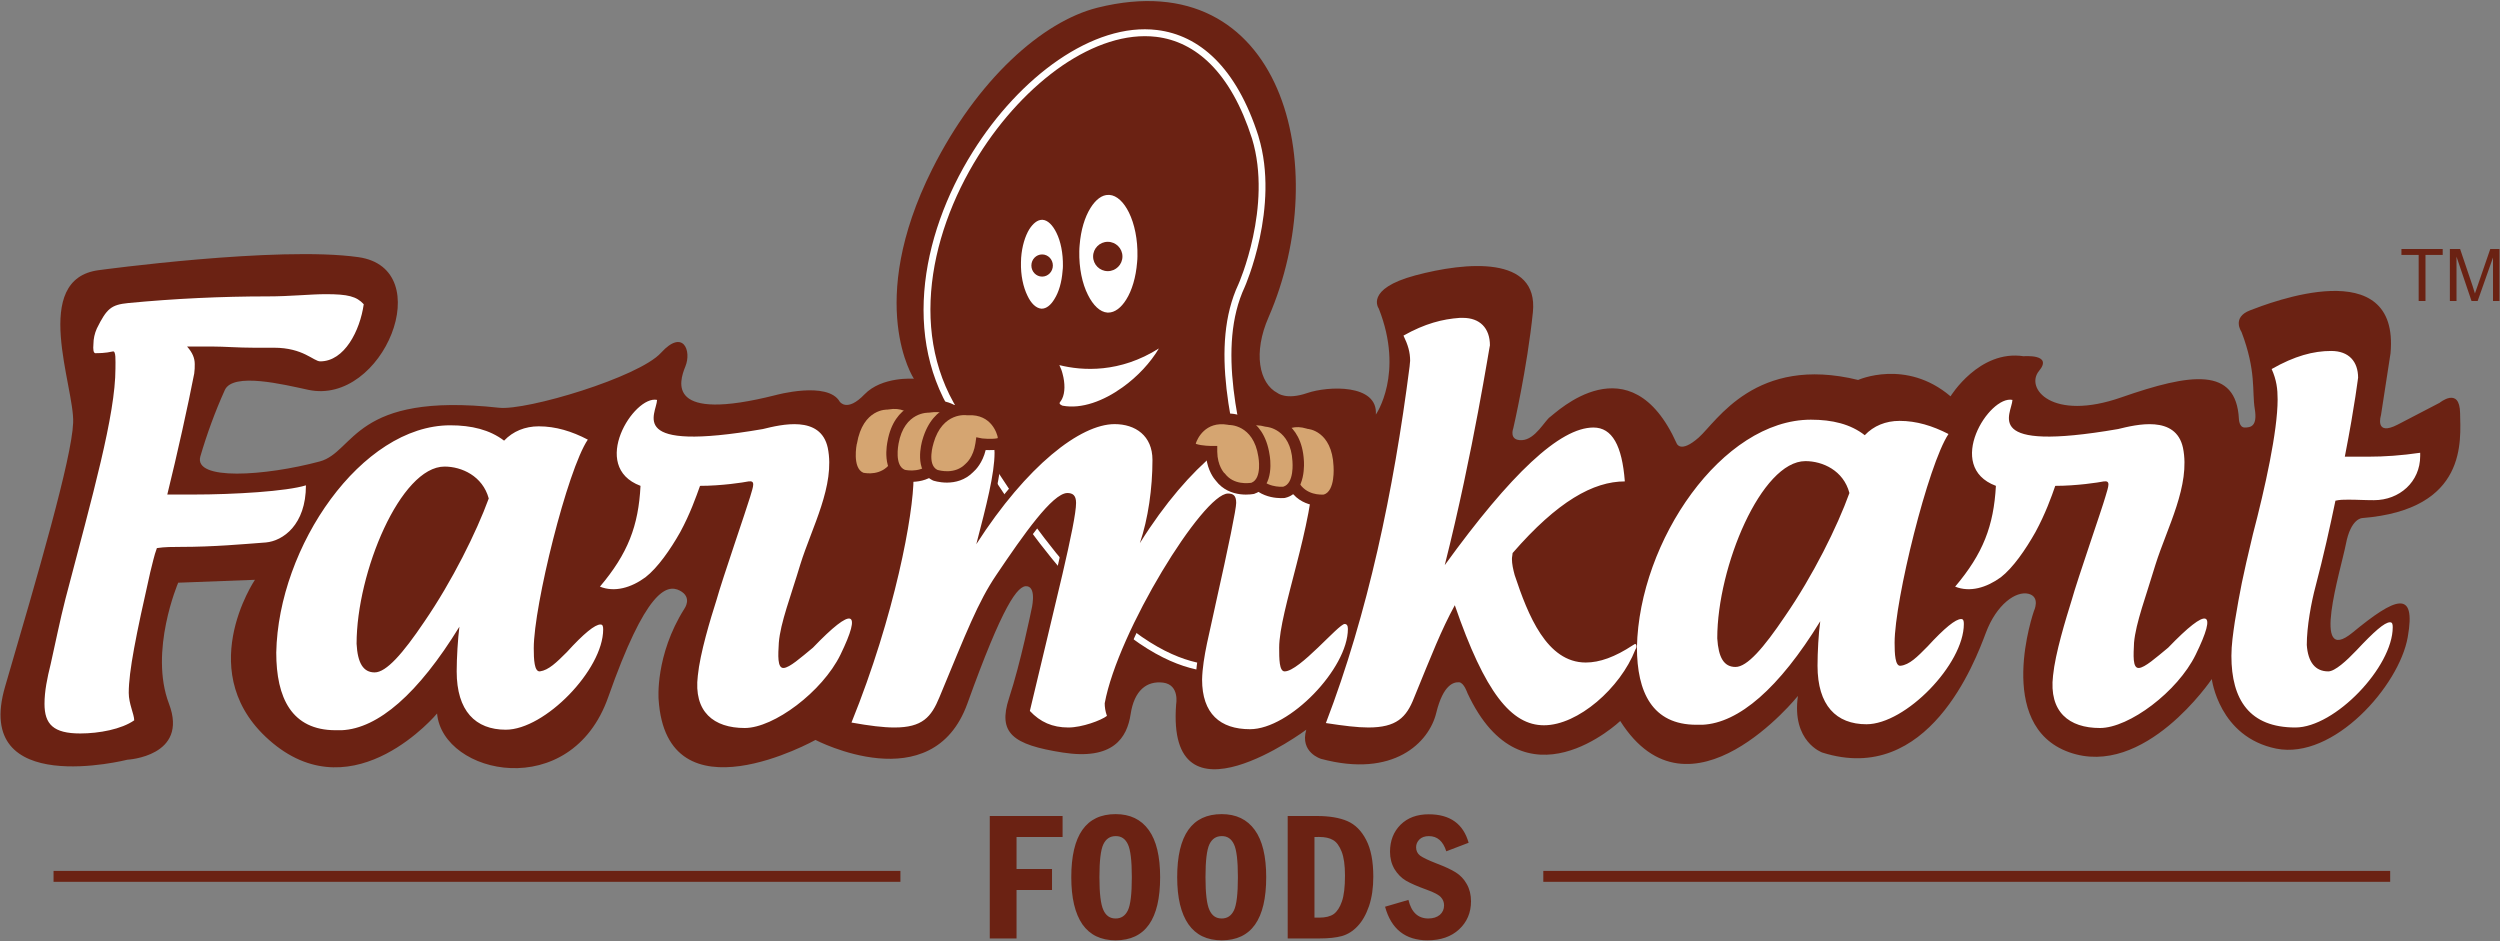 <svg version="1.2" xmlns="http://www.w3.org/2000/svg" viewBox="0 0 1466 552" width="1466" height="552">
	<rect x="0" y="0" width="1466" height="552" fill="#808080" stroke="none"/>
	<title>Farmkart Logo-cdr</title>
	<defs>
		<radialGradient id="g1" cx="-542" cy="-1374" r="0" gradientUnits="userSpaceOnUse">
			<stop offset="0" stop-color="#c89663"/>
			<stop offset="1" stop-color="#dbaa77"/>
		</radialGradient>
	</defs>
	<style>
		.s0 { fill: #6b2213 } 
		.s1 { fill: url(#g1) } 
		.s2 { fill: #ffffff } 
		.s3 { fill: #6b2213;stroke: #6b2213;stroke-width: .9 } 
		.s4 { fill: #d5a571 } 
	</style>
	<g id="Group 1">
		<g id="Group 2">
			<g id="Group 3">
				<path id="Object 4" class="s0" d="m58.1 158.4c0 0 105-14.3 152.1-7.6 47.1 6.7 14.5 87.2-29.4 77.8-14.4-3.1-44.3-10.5-49 0.2-5.6 12.4-10.5 25.8-14.3 38.8-4.2 14.4 37.8 11.6 70 3 20.7-5.6 19.7-40.9 105.1-31.5 16.2 1.8 82-17.9 95-32.2 13-14.3 18.1-1.2 14.3 8-3.8 9.3-11.2 33 52.9 16.8 0 0 30.5-8.4 37.6 3.8 0 0 4.2 6.5 14.5-4.2 10.3-10.7 29-9.2 29-9.2 0 0-28.8-43.8 10.7-122.8 26.4-52.6 64.6-86.7 97-94.8 108.4-27 138.9 92.8 100.3 181.5-9.1 20.7-5.7 38.8 5.3 44.5 0 0 5.1 4.2 17.3 0 12.2-4.2 41.6-5.5 40.3 12.6 0 0 16.8-24 1.7-62.2 0 0-8.4-11.4 21.4-19.4 29.9-8 72.3-11.8 69 21.5-3.4 33.2-11.5 68.1-11.5 68.1 0 0-2.9 7.4 5.1 7 7.9-0.4 13.4-11.6 16.6-13.7 3.1-2.1 46.8-45 74.1 15.6 0 0 2.1 6.1 12.9-3.4 10.7-9.5 33.4-48.5 93.5-33.8 0 0 28.1-12.6 54.2 9.6 0 0 16.8-27.5 42.9-23.5 0 0 17.4-1.5 9 8.6-8.4 10.1 7.5 29.8 48.3 15.5 40.8-14.2 67.3-18 68.9 12.7 0 0 0.1 5 3.4 5 3.4 0 7.6-0.6 5.9-10.9-1.7-10.3 1-22.1-7.8-45.2 0 0-5.9-8.4 5-12.6 11-4.2 87.9-34.5 82.4 25.2l-5.6 36.3c0 0-4 12.6 9.8 5.5 13.9-7.2 24.6-12.8 24.6-12.8 0 0 11.8-9.7 12 6.1 0.2 15.7 4.8 56.5-57.4 61.5 0 0-6.7 0-9.6 15.4-3 15.3-20.8 72.1 4 51.7 24.8-20.4 37.4-25.9 32.3 2.7-5 28.6-43.5 72.1-77.1 65.4-33.6-6.8-37.8-40.8-37.8-40.8 0 0-39.5 58.7-83.7 42.9-44.1-15.8-20.6-82.8-20.6-82.8 0 0 4-8.3-3.2-10.1-7.3-1.8-18.7 6.1-25 22.9-6.3 16.8-33.7 89.9-95.9 70.2 0 0-18.1-6.3-14.3-33.2 0 0-63.4 79-104.2 14.7 0 0-56.8 54-89.6-16.4 0 0-2-6-4.8-6.3-2.9-0.2-9.3 0.8-13.5 18-4.2 17.3-25 38.3-67.5 26.9 0 0-12.6-3.7-8.7-17.1 0 0-82.2 61.1-76.3-15 0 0 2.1-11.3-7.6-12.6-9.7-1.2-17 4.6-19.1 18.5-2.1 13.9-10.3 27.1-39.8 22.5-29.4-4.6-38.2-11.4-31.5-31.9 6.8-20.6 13.1-51.7 13.1-51.7 0 0 3.3-12.9-2.4-13.9-5.6-1.1-14.5 11.5-35.1 68.7-20.6 57.2-89.1 21.4-89.1 21.4 0 0-87.4 48.8-92-23.9 0 0-2.1-25.7 15.1-53 0 0 5-6.7-2.7-10.7-7.8-4-20 0.2-41.9 62.4-21.8 62.2-97.1 45.8-100.4 9.7 0 0-47.9 57.4-96.3 17.4-48.3-39.9-10.5-95.8-10.5-95.8l-45 1.7c0 0-17.2 40.1-5.4 71 11.7 30.9-24.4 32.8-24.4 32.8 0 0-91 23.1-71.7-42.9 19.3-66 39.1-133.7 39.9-154.7 0.9-21-25.3-84.4 15.2-89.5z"/>
				<path id="Object 5" class="s1" d="m566.5 250.8c-91.1-116.9 115.3-339.7 169.6-170.2 12.3 40.6-8 86.9-8 86.9-35.2 75.2 60.9 207.2-2.9 224.6-19.4 0.2-68.5 8.6-158.7-141.3z"/>
				<path id="Object 6" fill-rule="evenodd" class="s2" d="m737.4 293.6c12.9 48.8 23.9 90.7-11.7 100.4l-0.5 0.1h-2.7c-21.4 0.7-70.8 2.1-157.7-142.2-37.3-48-25.4-113.3 5.6-162.8 13.8-22.1 31.4-41 50.2-53.9 19-13 39.2-19.9 57.9-17.6 24.6 3 46.5 21.6 59.5 62.4v0.1c12.6 41.3-8 88-8.1 88.2-16.3 35-3.7 82.9 7.5 125.3zm-12.5 96.5c31.4-8.8 20.9-48.8 8.6-95.4-11.4-43.2-24.2-91.8-7.3-128 0.1-0.1 20.1-45.6 8-85.4-12.5-39.1-33.1-56.9-56.2-59.7-17.7-2.1-36.9 4.5-55.1 16.9-18.3 12.6-35.6 31.1-49.1 52.7-30.3 48.3-41.9 111.9-5.7 158.3l0.1 0.2c85.7 142.4 133.5 141 154.2 140.4z"/>
				<path id="Object 7" class="s2" d="m687.4 194.4c-5.9 23.1-39.3 51.8-65 46.8 0 0-8-2.1-3.4-7.6 4.7-5.5 0.3-22.9-8.9-27.5-9.1-4.5 34.1 24.7 77.3-11.7z"/>
				<path id="Object 8" fill-rule="evenodd" class="s0" d="m690.7 195.3c-3.3 12.8-14.6 27.3-28.5 37.3-12.5 9-27.3 14.4-40.4 11.9l-0.4-0.2c-0.1 0-13-3.3-4.9-12.9q0.1-0.1 0.3-0.5h0.1c1-2.2 0.9-6-0.2-9.9-1.1-4.1-3.3-8.2-6.1-10.6l-0.1-0.1-1.2-0.5q-1.4-0.7-2.5-1.3c-2.2-0.8-3.8-1.8-4.7-2.8-5.7-3.9-3.1-5.2 3.2-4.3q0.7 0.1 1.5 0.3 1.4 0.3 3 0.7 0.6 0.1 1.8 0.7 1.3 0.6 2.4 1.5c1.3 0.5 2.9 1.2 4.9 1.8 13.1 4.2 39.7 7.9 66.4-14.5zm-32.4 31.8c8.8-6.3 16.4-14.5 21.3-22.8-22.9 14.5-44.8 13.2-58.4 9.8 0.8 1.6 1.5 3.4 1.9 5.1 1.5 5.5 1.5 11.1-0.3 14.7q-0.5 1-1.2 1.9c-0.9 1.1 0.8 1.8 1.5 2.1 11.2 2.1 24.1-2.8 35.2-10.8z"/>
				<path id="Object 9" fill-rule="evenodd" class="s3" d="m109.8 254.7c-2.4 10.7-5 21.8-7.4 32h10.5c13.1 0 27.8-0.6 40.3-1.6 10.9-0.9 20.2-2.2 25.2-3.7l4.4-1.4v4.6c0 10.8-2.8 19-6.9 24.8-5.5 7.8-13.2 11.4-19.7 12.1h-0.1l-7.5 0.5c-12.2 1-26.5 2.1-42.8 2.1-2.3 0-4.8 0-6.8 0q-2.3 0.1-4.5 0.3c-0.8 2.5-1.4 5-2 7.5-0.4 1.6-0.8 3.1-1.2 4.5-4.1 18.5-7.3 32.9-9.4 44.3-2 11.2-3 19.4-3 25.6 0 3.2 0.9 6.5 1.8 9.4 0.7 2.5 1.4 4.7 1.4 6.7v1.7l-1.5 1.1c-3.8 2.6-9 4.7-14.7 6-6.1 1.5-12.8 2.3-18.8 2.3-8.8 0-14.7-1.6-18.6-5.1-4.1-3.6-5.8-8.7-5.8-15.7 0-3.9 0.5-7.9 1.1-11.9 0.7-3.9 1.6-7.9 2.6-12.1 0.7-3.1 1.6-7.3 2.6-11.7 1.9-8.8 3.8-17.7 6.1-26.8l5.3-20.1c13.6-51.2 24-90.3 24-114v-1.8-0.1c0-1.5 0-3.1 0-4.3-3.7 0.5-6.9 0.5-8.6 0.5l-1.1-0.1c-1.7-0.6-2.8-1.9-3.2-4.1v-0.1c-0.2-1.1-0.2-2.6 0-4.5 0-1.7 0.2-3.5 0.6-5.3 0.3-1.7 0.9-3.5 1.6-5.1l0.1-0.1c3.1-6.3 5.4-10.1 8.5-12.6 3.2-2.6 6.9-3.6 12.6-4.1 13.6-1.3 27.3-2.3 41-2.9q20.7-1 41.3-1c7 0 13.6-0.4 19.7-0.7 5.2-0.3 10.1-0.6 14.2-0.6 6.7 0 11.4 0.3 15.2 1.3 4.1 1.1 6.9 2.8 9.5 5.6l1.1 1.2-0.3 1.5c-1.3 9-4.8 18.9-10.2 26-4.7 6.3-11 10.5-18.6 10.5-2.1 0-3.9-1-6.4-2.4-3.9-2.2-10-5.7-20.7-5.7h-11.9c-4.7 0-9.5-0.2-14-0.4-3.6-0.1-6.9-0.2-10.2-0.2h-8.5l0.2 0.4v0.1c0.9 2.1 1.3 4.2 1.3 6.4 0 1 0 1.7-0.1 2.8 0 1-0.1 2-0.3 3.2v0.2c-1.8 9.1-4.4 21.6-7.4 35zm-15 34.5c2.8-11.3 5.8-24 8.4-35.9 2.9-12.8 5.5-25.2 7.4-34.9 0.1-0.9 0.2-1.7 0.2-2.4 0.1-0.6 0.1-1.5 0.1-2.5 0-1.3-0.3-2.6-0.8-3.8-0.6-1.4-1.5-2.7-2.9-4.2l-5.1-5.7h22.5c2.9 0 6.6 0.2 10.5 0.3 4.2 0.2 8.7 0.4 13.7 0.4h11.9c12.5 0 19.5 4 24 6.5 1.6 0.9 2.7 1.6 3.1 1.6 5.3 0 9.8-3.2 13.3-7.9 4.4-5.7 7.3-13.6 8.6-21.2-1.4-1.1-3-2-5.1-2.5-3.1-0.8-7.3-1.1-13.5-1.1-4.2 0-8.8 0.3-13.8 0.6-6.3 0.3-13.1 0.7-20.1 0.7q-20.7 0-41 1-20.5 0.9-40.7 2.8c-4.3 0.5-7 1.1-9 2.7-2.1 1.8-4 4.9-6.7 10.2-0.5 1.2-0.9 2.5-1.2 3.8-0.3 1.3-0.4 2.6-0.4 3.9v0.3q-0.1 1-0.1 1.8c2-0.1 4.6-0.2 7.2-0.8 2.7-0.9 4.3 0.4 5.2 3.1 0.7 1.9 0.6 5.1 0.6 8.3v1.8c0 24.5-10.5 64-24.2 115.7l-5.3 20.1c-2.2 8.8-4.1 17.7-6.1 26.6-0.7 3.4-1.5 6.9-2.6 11.7-0.9 3.9-1.8 7.8-2.4 11.7-0.6 3.7-1 7.3-1 10.8 0 5 0.9 8.5 3.4 10.7 2.6 2.3 7.1 3.4 14.2 3.4 5.5 0 11.7-0.7 17.3-2.1 4-1 7.7-2.3 10.7-4-0.2-0.9-0.5-2-0.9-3.1-0.9-3.3-2.1-7.2-2.1-11.3 0-6.5 1.1-15.1 3.2-26.8 2.1-11.5 5.3-26.1 9.5-44.7v-0.1c0.4-1.5 0.8-3 1.1-4.4 0.9-3.4 1.7-6.8 2.9-10.1l0.7-1.9 2-0.3c2.3-0.3 4.8-0.5 7.3-0.6 2.7 0 4.9-0.1 7-0.1 16.1 0 30.3-1 42.3-2l7.5-0.5c4.8-0.5 10.6-3.3 14.8-9.3 2.8-4 4.9-9.4 5.5-16.6-5.7 1.2-13.5 2.2-22.2 2.9-12.7 1.1-27.5 1.6-40.8 1.6h-19.1zm227.3 98.2c2.3-1.8 4.9-4.5 7.9-7.5v0.1q7.5-8.3 12.6-12.4c3.9-3.2 7.1-4.8 9.5-4.8 2.1 0 3.4 0.9 4.3 2.6 0.5 1 0.7 2.2 0.7 3.7 0 12.7-9 28.2-21 40.5-11.9 12.4-27.1 21.6-39.5 21.6-10.1 0-18.3-3.3-24-10-5.2-6.3-8.1-15.4-8.1-27.6 0-3.7 0.1-8.3 0.4-12.8-9.7 14.3-19.3 25.5-28.7 33.8-12.2 10.7-24.2 16.4-35.7 16.9h-0.1-3.6c-13.3 0-22.6-4.7-28.7-12.7-6.7-8.8-9.5-21.4-9.5-36.1v-0.1c0.7-32.8 14.2-67.8 34.3-94.2 19.3-25.1 44.7-42.4 71.1-42.4 6.5 0 12.6 0.7 18.2 2.2 4.8 1.3 9.1 3.2 13.1 5.8 2.4-2.1 5.1-3.7 8.1-5 3.8-1.6 8.1-2.4 12.5-2.4 5.4 0 10.5 0.8 15.6 2.2 5 1.4 9.8 3.4 14.7 5.9l3.4 1.8-2.1 3.1c-5.6 8.2-13 30.9-19.2 54.9-6.7 25.8-11.9 53-11.9 65.6 0 3.1 0.1 6.4 0.5 8.7 0.1 0.8-1.2 1.5-0.7 1.5 1.9-0.2 3.8-1.3 5.9-2.9zm12.7-2.7c-3.1 3.1-5.9 5.9-8.6 8-3 2.3-5.9 3.9-9.2 4.3h-0.1c-3.9 0.3-5.8-2.6-6.6-7-0.5-2.9-0.6-6.6-0.6-9.9 0-13.1 5.3-41 12.1-67.2 5.7-22.1 12.5-43.2 18.2-53.8q-5.2-2.4-10.3-3.8h-0.1c-4.4-1.3-9-2-13.7-2-3.6 0-6.9 0.7-10 1.9-2.9 1.3-5.6 3.1-7.8 5.5l-2.1 2.2-2.4-1.9c-3.9-2.9-8.3-5-13.1-6.3-5-1.4-10.5-2-16.5-2-24.1 0-47.7 16.2-65.7 39.8-19.4 25.3-32.3 58.8-33 90.2 0 13.3 2.4 24.5 8.1 32 4.9 6.4 12.4 10.1 23.4 10.1h3.6c9.9-0.5 20.4-5.6 31.4-15.3 11.3-9.8 22.9-24.5 34.8-43.8l6.2 2.3c-0.5 3.1-0.9 7.4-1.1 11.9-0.3 4.7-0.5 9.7-0.5 13.7 0 10.5 2.3 18.3 6.6 23.3 4.3 5.1 10.7 7.6 18.8 7.6 10.5 0 23.9-8.4 34.7-19.5 10.5-10.8 18.5-24 19-34.7q-1.3 0.8-3.5 2.5c-3.1 2.6-7.1 6.5-11.9 11.8zm-83.2-18.2c-6.4 9.5-12.1 17-17.1 22.2-5.5 5.8-10.4 8.9-14.7 8.9-4.7 0-8.1-1.9-10.5-5.7-2.1-3.3-3.2-8-3.5-14.3l-0.1-0.1c0-22.6 7.3-50.8 18.1-72.5 10-20.1 23.3-34.8 37-34.8 6.1 0 12.9 1.8 18.6 5.9 4.7 3.4 8.6 8.5 10.4 15.3l-0.1 2c-3.8 10.5-9.6 23.6-16.6 37.1-6.3 12.1-13.7 24.6-21.5 36zm-21.9 17.6c4.7-4.9 10.1-12.2 16.3-21.4h0.1c7.7-11.2 14.9-23.5 21-35.3 6.7-12.8 12.3-25.2 16-35.2-1.5-4.7-4.3-8.2-7.7-10.7-4.4-3.2-9.8-4.6-14.6-4.6-10.8 0-22 13.1-31 31.1-10.3 20.8-17.3 47.9-17.3 69.5 0.3 4.9 1.1 8.6 2.5 10.8q1.6 2.6 4.8 2.6c2.4 0 5.7-2.4 9.9-6.8zm242.2-4.7l2.5-2.1c8.9-9.3 15.5-14.9 19.6-16.9q3.8-2 6.4-0.5 2.9 1.7 2.6 6.1c-0.3 3.8-2.7 10.3-7.1 19.4-5.6 11.2-15.6 22.3-26.4 30.6-11.2 8.5-23.5 14.2-32.8 14.2q-3.1 0-6-0.3c-7.4-0.9-13.7-3.6-18.1-8.3-4.5-4.7-7.1-11.3-7.1-19.9q0-2.8 0.4-5.9c0.7-6.8 2.6-15.3 4.7-23.5 2.2-8.2 4.6-16 6.4-21.7 1.9-6.9 7.7-24 12.5-38.4 3.4-10.2 6.3-18.9 7.2-21.8v-0.1l0.4-1.3c0.4-1.3 0.7-2.3 0.9-3.2-2.6 0.5-7.3 1.2-12.8 1.7-3.9 0.3-8.1 0.6-12.3 0.7-1 2.8-2.2 6.1-3.7 9.9-2 4.7-4.4 10-7.3 15.4l-0.1 0.1c-3.1 5.7-6.8 11.4-10.7 16.5-3.4 4.4-6.9 8.2-10.5 11h-0.1c-4.7 3.5-9.9 6-15.2 7.1-5 1-10 0.8-14.8-1.2l-4.3-1.7 3-3.6c8-9.4 13.5-18 17.1-27 3.4-8.4 5.1-17.3 5.9-27.7-9-4.1-13-10.9-13.7-18.4-0.5-4.3 0.2-8.8 1.6-13.1 1.3-4.2 3.4-8.2 5.8-11.8 5.7-8.3 13.8-13.9 20.2-12.5l2.7 0.6-0.1 2.8c-0.1 1.6-0.5 3.2-1 4.9-0.6 2.2-1.3 4.8-0.9 6.8 1 6 11.4 10.3 59.9 2h0.1c1.6-0.4 3.4-0.9 4.9-1.2 13-2.8 32.8-4.9 37 14.7v0.1c3.6 17.3-3.5 35.8-10.2 53.3-2.2 5.8-4.3 11.4-6 16.8-1.5 4.8-3.1 9.9-4.6 14.7-3.8 12-7.2 22.4-7.9 30.4v1.2c-0.2 2.9-0.3 5.8-0.1 8.1 0.1 1.1-1.1 2-0.6 1.9 2.1-0.2 6.8-4.1 12.6-8.9zm7 2.9l-2.7 2.3c-6.7 5.5-12.2 10-16.3 10.4-4.6 0.4-6.3-3-6.7-8-0.2-2.6-0.1-5.9 0.1-9v-1.3-0.1c0.8-8.8 4.2-19.6 8.2-31.9 1.4-4.6 3-9.3 4.6-14.7 1.7-5.6 3.9-11.3 6.2-17.2 6.3-16.6 13-34.1 9.8-49.5-2.9-13.7-18.7-11.9-29-9.6-2 0.4-3.5 0.8-4.7 1.1h-0.3l-0.2 0.1c-54.1 9.3-66.1 1.8-67.7-7.5-0.6-3.2 0.2-6.3 0.9-9.1-3.1 1.4-6.6 4.9-9.7 9.2-2 3.1-3.8 6.5-5 10.1-1.1 3.4-1.6 7-1.3 10.3 0.6 5.7 4 10.9 11.7 13.8l2.4 0.9-0.2 2.4c-0.6 12.1-2.6 22.4-6.5 32.2-3.3 8.4-8.1 16.4-14.8 24.8 2.1 0.2 4.2 0.1 6.3-0.4 4.2-0.8 8.5-2.9 12.5-5.8 3.1-2.4 6.2-5.8 9.3-9.8 3.6-4.8 7.1-10.3 10.2-15.7 2.8-5.2 5.1-10.2 7-14.8 1.8-4.4 3.2-8.6 4.4-11.8l0.8-2.2h2.3c5 0 9.8-0.3 14.1-0.7 6.6-0.6 11.9-1.5 13.6-1.8l0.2-0.1c4.2-0.6 6.1 0.8 6.6 4.1 0.3 2-0.4 4.5-1.5 7.9l-0.4 1.3c-0.7 2.7-3.7 11.7-7.2 22.1-4.8 14.4-10.6 31.5-12.5 38.2v0.1c-1.7 5.7-4.2 13.5-6.3 21.4-2.1 8-3.9 16.1-4.5 22.5v0.1q-0.3 2.7-0.3 5.1c0 6.8 1.8 11.8 5.1 15.3 3.3 3.5 8.2 5.5 14.1 6.2q2.5 0.3 5.2 0.3c7.9 0 18.6-5.1 28.7-12.8 10.1-7.8 19.4-18 24.4-28.2q5.3-10.9 6.3-15.7c-3.5 2.1-9.2 7.1-17 15.3zm230.8 40.1c-5.2-5.4-8.1-13.3-8.1-24v-0.1c0.3-10.1 2.9-21.6 5.4-32.7 0.9-3.8 1.7-7.6 2.5-11.1v-0.1c4-18 7.1-32.1 9.1-42.3 2-9.9 3.1-15.7 3.1-17.3 0-1.2-0.1-1.8-0.3-2-0.1-0.1-0.5-0.1-1.2-0.1-6.3 0-22.3 21-37.6 47-14.4 24.4-27.6 53.1-31.4 72.8q0 1.4 0.3 2.7 0.2 1.6 0.8 3.5l0.8 2.2-1.9 1.4c-2 1.7-6.7 3.8-11.8 5.4-4.2 1.2-8.9 2.2-12.8 2.2-5.2 0-9.7-1-13.9-2.8-4.1-1.8-7.8-4.4-11.2-8l-1.2-1.3 0.4-1.8c2.2-9.3 5.8-24.4 9.2-38.4 10.3-43 17.8-74 17.8-82.8 0-1.3-0.1-2-0.4-2.2-0.1-0.2-0.6-0.3-1.4-0.3-3.2 0.3-8.8 5.8-15.4 14-7.2 8.8-15.4 20.7-23.4 32.7-9.3 13.6-15.6 28.9-27.7 58.2l-5.3 12.8c-2.6 6.3-5.4 11.2-9.9 14.6-4.6 3.5-10.6 5.3-19.6 5.3-3.4 0-7.1-0.3-11.4-0.8-4.2-0.5-9-1.2-14.4-2.2l-4.1-0.8 1.6-3.8c11-27.2 19.3-53.7 25.1-76.8 7.6-29.8 11.1-53.7 11.1-65.6 0-3.7-0.3-7.4-0.9-10.7-0.6-3.3-1.5-6.5-2.7-9.3l-1.3-3 3.1-1.4q10.7-4.6 19.4-6.9 9-2.4 15.8-2.4c5.8 0 11.1 1.9 14.9 5.3 3.6 3.3 5.9 8.1 5.9 13.9 0 9.1-2.6 21.5-6.2 36.2 11-15.1 22-27.2 32.4-36.2 15.4-13.3 29.6-20.1 40.8-20.1 7.2 0 13.9 2.1 18.6 6.6 4.4 4.1 7 10 7 17.7 0 8.5-0.7 17.5-2 26.1q-0.3 2.4-0.8 4.7c10.6-14.6 21.1-26.1 31.1-34.8 15.7-13.7 30.2-20.3 41-20.3 7.3 0 13.5 2.9 18 7.7 4.6 4.8 7.3 11.6 7.3 18.9 0 20.3-6.5 45.3-12.2 67.2-4.3 16.6-8.1 31.5-8.1 40.6 0 3.1 0 6.4 0.3 8.8 0.2 1-1 1.7-0.5 1.7 4 0 14.1-9.8 21.9-17.4 5.8-5.7 10.6-10.4 13.3-10.4q2.8 0 4.3 2.3 0.3 0.4 0.5 1 6.1-21.5 11.2-43.7c8-35 14.1-71 18.7-107.4 0-0.8 0.2-1.5 0.3-2.2q0-0.5 0.1-0.9c0-2.3-0.3-4.3-0.9-6.4-0.6-2.2-1.5-4.4-2.7-7l-1.3-2.8 2.7-1.6c6.6-3.7 12.5-6.2 18.1-7.8 5.7-1.7 11-2.6 16.3-2.9h0.2 1.9c5.8 0 10.6 1.8 14 5.3 3.3 3.3 5.2 8.1 5.2 14.2l-3.4 0.2v3.1c-2.5 0 2.6 0.9 2.4 2.6-2.6 14.9-10.1 59.1-21.6 107.4 15.4-20.3 29.1-36.2 41.2-47.4 15.1-14.1 28-21.2 38.7-21.2 6.8 0 12 3.2 15.6 9.6 3.3 5.8 5.3 14.2 6.2 25.2l0.2 3.6h-3.6c-8.6 0-17.9 2.7-28.1 9.1-10.4 6.4-21.8 16.4-34.5 30.8l-0.1 0.6c0 0.5-0.1 1.1-0.1 1.6 0 1.3 0.1 2.6 0.4 4 0.2 1.4 0.6 2.9 1.1 4.4 3.8 11.5 8.3 24.1 14.7 33.6 6 9 13.6 15.3 23.7 15.3 3.7 0 7.6-0.7 11.8-2.2 4.3-1.6 9-4.1 14.1-7.4l0.4-0.2 0.3-0.2 0.2-0.2c1.8-31.4 14.9-64.5 34.2-89.7 19.2-25.1 44.6-42.4 71-42.4 6.6 0 12.7 0.7 18.3 2.2 4.7 1.3 9.1 3.2 13 5.8 2.5-2.1 5.2-3.7 8.1-5 3.9-1.6 8.1-2.4 12.6-2.4 5.3 0 10.4 0.8 15.5 2.2 5 1.4 9.9 3.4 14.8 6l3.3 1.7-2.1 3.1c-5.5 8.3-13 30.9-19.2 55-6.6 25.7-11.9 52.9-11.9 65.5 0 3.1 0.1 6.4 0.5 8.7 0.2 0.8-1.1 1.5-0.7 1.5 1.9-0.2 3.8-1.3 5.9-2.9 2.4-1.8 5-4.4 8-7.4q7.5-8.3 12.5-12.4c3.9-3.2 7.1-4.8 9.5-4.8 2.1 0 3.5 0.9 4.3 2.6 0.5 1.1 0.7 2.2 0.7 3.7 0 12.7-9 28.2-20.9 40.6-12 12.3-27.2 21.5-39.6 21.5-10.1 0-18.3-3.3-23.9-10-5.3-6.2-8.2-15.4-8.2-27.6 0-3.6 0.2-8.2 0.4-12.8-9.7 14.3-19.2 25.6-28.6 33.8-12.3 10.7-24.2 16.4-35.7 16.9h-0.2-3.5c-13.3 0-22.6-4.7-28.8-12.7-4.7-6.2-7.5-14.2-8.7-23.6-5 8.5-11.8 16.4-19.4 22.7-10.3 8.4-22 14-32.5 14-10.6 0-20.2-5.2-29.3-17.3h-0.1c-7.8-10.4-15.5-26-23.5-48.1-5 10-9.3 20.4-15.4 35.4l-4.8 11.7c-5.1 13-11.6 19.6-29.9 19.6-3.3 0-7.1-0.3-11.3-0.8q-6.1-0.6-14.1-1.9l-4.1-0.6 1.5-3.9q5.2-13.7 9.9-27.8c-3.3 5.1-7.3 10-11.7 14.4-11.9 12.3-27.1 21.5-39.6 21.5-9.9 0-17.9-2.7-23.4-8.4zm-1.3-24c0 8.8 2.2 15.2 6.2 19.3 4.1 4.3 10.5 6.4 18.5 6.4 10.6 0 24-8.4 34.8-19.5v0.1c10.4-10.7 18.3-23.6 19.2-34.1l-7.1 7c-8.7 8.4-19.9 19.3-26.6 19.3-3.8 0-5.5-3-6.1-7.4-0.5-2.9-0.5-6.5-0.5-9.8 0-9.9 4-25.2 8.4-42.3 5.6-21.5 12-46 12-65.5 0-5.6-2.1-10.7-5.5-14.3-3.2-3.5-7.8-5.6-13.1-5.6-9.3 0-22.2 6.1-36.6 18.7-13 11.3-27 27.6-40.6 49.4l-6.1-2.8c2.4-6.8 4.1-14.5 5.4-22.6 1.2-8.3 1.9-16.9 1.9-25.1 0-5.7-1.9-10-4.9-12.8-3.4-3.2-8.4-4.8-14-4.8-9.6 0-22.3 6.3-36.4 18.5-13.3 11.5-27.7 28.4-41.8 50.3l-6.1-2.6 0.2-0.6c5.6-22.1 10.3-40.4 10.3-52.2 0-3.8-1.4-6.8-3.6-8.9-2.6-2.3-6.3-3.5-10.4-3.5q-6 0-14.1 2.1-7 1.9-15.5 5.4 1.2 3.6 1.9 7.5c0.7 3.8 1 7.9 1 11.9 0 12.3-3.5 36.8-11.3 67.3-5.6 22.2-13.5 47.7-23.9 73.8q5.4 0.9 9.9 1.4c4 0.5 7.5 0.7 10.7 0.7 7.4 0 12.2-1.3 15.5-3.8 3.4-2.6 5.6-6.6 7.8-11.9v0.1l5.3-12.8c12.3-29.8 18.7-45.3 28.3-59.5 8.1-12 16.4-24 23.8-33.1 7.9-9.7 15-16.3 20.5-16.5h0.1c2.5 0 4.6 0.6 6.2 2.2 1.5 1.6 2.3 3.8 2.3 7 0 9.4-7.5 40.9-18 84.4-2.3 9.5-4.8 19.8-8.7 36.6 2.4 2.2 4.9 4 7.7 5.2 3.2 1.4 6.9 2.1 11.2 2.1 3.3 0 7.2-0.8 10.9-1.9 3.1-0.9 5.8-2 7.7-3q-0.2-1-0.4-1.9c-0.2-1.4-0.3-2.7-0.3-4l0.1-0.6c3.8-20.6 17.4-50.2 32.2-75.4 16.4-27.8 34.6-50.4 43.4-50.4 2.5 0 4.5 0.6 6 2.3 1.5 1.5 2.2 3.6 2.2 6.6 0 1.9-1.1 8.2-3.2 18.6v0.1c-2.1 10.1-5.1 24.3-9.2 42.3-0.7 3.8-1.6 7.5-2.4 11.3-2.5 10.8-5 21.8-5.2 31.3zm-211.3-32.7c0.2 0.1 0.3 0.1 0.1 0q-0.1-0.1-0.1 0zm359-176c-4.7 0.3-9.5 1.1-14.6 2.6-4.4 1.3-9 3.2-14 5.8 0.7 1.8 1.3 3.5 1.8 5.2 0.7 2.7 1.1 5.3 1.1 8.2 0 0.6-0.1 1.3-0.2 1.9-0.1 0.4-0.1 0.8-0.1 1.3l-0.1 0.5c-4.7 36.7-10.8 73.1-18.9 108.3-7.7 33.8-17.2 66.6-28.9 97.7q5.2 0.8 9.7 1.3c3.9 0.4 7.4 0.6 10.6 0.6 14.6 0 19.7-5.1 23.6-15.2l0.1-0.1 4.8-11.7c7.6-18.7 12.4-30.3 19.2-42.9l3.6-6.6 2.5 7.1c8.8 25.3 16.9 42.6 25.2 53.5 7.7 10.3 15.5 14.6 23.9 14.6 9 0 19.2-4.9 28.3-12.4 8.3-6.8 15.5-15.7 20.1-24.9q-5.1 2.9-9.8 4.6c-4.9 1.8-9.6 2.7-14 2.7-12.8 0-22.2-7.6-29.3-18.4-6.8-10.2-11.6-23.3-15.5-35.3l-0.1-0.1c-0.5-1.6-0.9-3.4-1.2-5.1-0.3-1.8-0.5-3.6-0.5-5.2 0-0.8 0.1-1.7 0.2-2.5 0-0.4 0.1-0.7 0.1-1l0.8-2.2c13.5-15.5 25.6-26.2 36.7-33 10.1-6.2 19.3-9.3 28-10-0.8-8.3-2.5-14.6-4.9-18.8-2.4-4.2-5.6-6.3-9.8-6.3-9 0-20.3 6.5-34.1 19.4-14.4 13.3-31.1 33.3-50.3 59.9l-6-2.8c13.7-54.1 22.6-106.6 25.4-123.1 0.4-2 0.7-3.6 1.1-4.8h-0.1c0-4.2-1.2-7.4-3.3-9.5-2.1-2.2-5.2-3.3-9.2-3.3zm276.7 191.7c-3.1 3.1-5.8 5.9-8.6 8-3 2.3-5.9 3.9-9.2 4.3h-0.1c-3.8 0.4-5.7-2.6-6.6-7-0.5-2.9-0.6-6.6-0.6-9.9 0-13.1 5.3-41 12.1-67.2 5.7-22.1 12.5-43.2 18.2-53.8q-5.1-2.4-10.3-3.8c-4.5-1.3-9-1.9-13.7-1.9-3.6 0-7 0.6-10 1.8-3 1.3-5.7 3.1-7.9 5.5l-2.1 2.2-2.4-1.9c-3.8-2.9-8.2-5-13.1-6.3-4.9-1.4-10.5-2-16.5-2-24.1 0-47.7 16.2-65.7 39.8-19.3 25.3-32.3 58.9-32.9 90.2 0 13.3 2.3 24.5 8 32 4.9 6.4 12.5 10.1 23.5 10.1h3.5c9.9-0.5 20.4-5.6 31.4-15.2 11.3-9.9 23-24.6 34.8-43.9l6.2 2.3c-0.4 3.1-0.8 7.5-1.1 11.9-0.3 4.8-0.5 9.7-0.5 13.7 0 10.6 2.4 18.3 6.6 23.3 4.3 5.1 10.7 7.6 18.8 7.6 10.5 0 23.9-8.4 34.8-19.5 10.4-10.8 18.4-24 18.9-34.7q-1.3 0.8-3.5 2.5c-3.1 2.6-7.1 6.5-11.9 11.8zm-83.2-18.2c-6.4 9.5-12.1 17-17 22.2-5.5 5.8-10.4 8.9-14.8 8.9-4.7 0-8.1-1.9-10.5-5.7-2-3.3-3.2-8-3.5-14.2v-0.2c0-22.6 7.3-50.8 18-72.5 10-20.1 23.3-34.8 37-34.8 6.1 0 12.9 1.8 18.6 5.9 4.7 3.4 8.6 8.5 10.4 15.3v2c-3.8 10.5-9.6 23.6-16.7 37.1-6.3 12.1-13.7 24.6-21.5 36zm-21.9 17.6c4.7-4.9 10.2-12.2 16.4-21.4 7.7-11.2 14.9-23.5 21.1-35.3 6.7-12.8 12.2-25.2 15.9-35.2-1.5-4.7-4.3-8.2-7.7-10.7-4.4-3.2-9.8-4.6-14.6-4.6-10.8 0-22 13.1-31 31.1-10.3 20.8-17.3 47.9-17.3 69.5 0.3 5 1.1 8.6 2.5 10.8q1.6 2.6 4.8 2.6c2.4 0 5.7-2.4 9.9-6.8zm239-1.5l2.5-2.1c8.9-9.3 15.5-14.9 19.6-16.9q3.8-1.9 6.4-0.4 2.9 1.6 2.6 6c-0.3 3.8-2.7 10.3-7.1 19.4-5.6 11.2-15.6 22.3-26.4 30.6-11.2 8.6-23.5 14.3-32.8 14.3q-3.1 0-6-0.4c-7.4-0.9-13.7-3.6-18.1-8.3-4.5-4.7-7.1-11.2-7.1-19.8q0-2.8 0.4-6c0.7-6.8 2.6-15.3 4.7-23.4 2.2-8.2 4.6-16.1 6.4-21.7 1.9-7 7.7-24.1 12.5-38.5 3.4-10.1 6.3-18.9 7.2-21.8l0.4-1.4c0.4-1.2 0.7-2.3 0.9-3.1-2.6 0.4-7.3 1.1-12.8 1.6-3.9 0.4-8.1 0.6-12.3 0.7-1 2.8-2.2 6.2-3.7 9.9-2 4.8-4.4 10.1-7.3 15.5h-0.1c-3.1 5.7-6.8 11.5-10.7 16.5-3.4 4.4-6.9 8.3-10.5 11l-0.1 0.1c-4.7 3.4-9.9 6-15.2 7-5 1.1-10 0.8-14.8-1.1l-4.3-1.8 3-3.5c8-9.4 13.5-18 17.1-27.1 3.4-8.4 5.1-17.3 5.9-27.7-9-4.1-13-10.8-13.7-18.4-0.5-4.3 0.2-8.7 1.6-13 1.3-4.2 3.4-8.3 5.8-11.8 5.7-8.3 13.8-13.9 20.2-12.6l2.7 0.6-0.1 2.8c-0.1 1.6-0.5 3.2-1 4.9-0.6 2.3-1.3 4.8-0.9 6.8 1 6 11.4 10.3 59.9 2h0.1c1.6-0.4 3.4-0.8 4.9-1.1 13-2.9 32.7-5 37 14.7 3.6 17.4-3.5 35.9-10.2 53.4-2.2 5.7-4.3 11.4-6 16.7-1.5 4.9-3.1 9.9-4.6 14.7-3.8 12-7.2 22.4-7.9 30.4v1.3c-0.2 2.8-0.3 5.8-0.1 8.1 0.1 1-1.1 1.9-0.6 1.9 2.1-0.2 6.8-4.2 12.6-9zm6.9 2.9l-2.7 2.3c-6.6 5.5-12.1 10.1-16.2 10.4v0.1c-4.6 0.3-6.3-3.1-6.7-8.1-0.2-2.6-0.1-5.8 0.1-9v-1.3-0.1c0.8-8.7 4.2-19.5 8.2-31.9 1.4-4.5 3-9.3 4.6-14.6v-0.1c1.7-5.5 3.9-11.3 6.1-17.1 6.4-16.7 13.1-34.2 9.9-49.6-2.9-13.7-18.7-11.8-29-9.6-2 0.5-3.5 0.8-4.7 1.1l-0.3 0.1h-0.2c-54.1 9.3-66.1 1.8-67.7-7.4-0.6-3.3 0.2-6.4 0.9-9.1-3.1 1.4-6.6 4.8-9.7 9.2-2 3-3.8 6.5-5 10-1.1 3.5-1.6 7-1.3 10.3 0.6 5.8 4 10.9 11.7 13.8l2.4 0.9-0.2 2.4c-0.6 12.2-2.6 22.4-6.5 32.2-3.3 8.4-8.1 16.4-14.8 24.8 2.1 0.2 4.2 0.1 6.3-0.3 4.2-0.9 8.5-3 12.5-5.9 3.1-2.3 6.2-5.8 9.3-9.8 3.6-4.7 7.1-10.2 10.2-15.7 2.8-5.2 5.1-10.2 7-14.7 1.8-4.5 3.2-8.6 4.4-11.8l0.8-2.3h2.3c5 0 9.8-0.3 14.1-0.7 6.6-0.6 11.9-1.4 13.6-1.8h0.2c4.2-0.7 6.1 0.7 6.6 4 0.3 2-0.4 4.5-1.5 7.9l-0.4 1.3c-0.7 2.8-3.7 11.7-7.2 22.1-4.8 14.4-10.6 31.6-12.5 38.3v0.1c-1.7 5.6-4.2 13.5-6.3 21.4-2.1 7.9-3.9 16.1-4.5 22.4v0.1q-0.3 2.7-0.3 5.2c0 6.7 1.8 11.8 5.1 15.2 3.3 3.5 8.2 5.5 14.1 6.2q2.5 0.3 5.2 0.3c7.9 0 18.6-5.1 28.7-12.8 10.1-7.7 19.4-18 24.4-28.2q5.3-10.8 6.3-15.6c-3.5 2-9.2 7.1-17 15.2zm18.2-16.6c0.2 0.1 0.3 0.2 0.1 0q-0.1 0-0.1 0zm111.5-101.9q7.5-0.5 15.5-1.7l3.9-0.5v5.8c0 8.4-3.4 15.6-8.8 20.8-5.6 5.3-13.3 8.4-21.7 8.4-3.1 0-5.6-0.1-8.1-0.2-2-0.1-4-0.1-7.1-0.1-1.2 0-2.4 0-3.5 0l-1.1 0.1c-1.5 7.2-3.1 14.7-4.8 22.3-2 8.4-4.1 17.1-6.4 25.7-1.3 5.1-2.7 11.6-3.7 18.1-0.8 5.4-1.3 10.8-1.3 15.6 0.3 4.2 1.3 7.4 2.9 9.5 1.4 1.7 3.5 2.6 6.3 2.6 2.7 0 8.7-5.6 14-11.2 5.3-5.5 9.5-9.7 12.8-12.6 3.9-3.2 6.9-4.9 9.4-4.9 2 0 3.4 0.9 4.3 2.6 0.5 1 0.6 2.2 0.6 3.7 0 12.6-9 28.3-21 40.7-11.9 12.2-27 21.4-39.5 21.4-14.4 0-24.7-4.5-31.3-12.5-6.6-7.9-9.5-19.2-9.5-32.8 0-6.7 1-13.6 2-20.5v-0.1c1.6-9.5 2.7-15.6 4.2-22.9 1.4-7.1 3.3-15.2 6.5-28.7 4-15.1 8-32 10.8-47.2 2.2-12 3.7-23 3.7-31.1 0-2.9-0.2-5.5-0.7-8.1-0.4-2.6-1.3-5.3-2.6-8.2l-1.2-2.8 2.6-1.5c7-4 13.4-6.8 19.4-8.6 6-1.8 11.7-2.5 17.1-2.5 6 0 10.7 1.8 14 5.1h0.1c3.4 3.4 5.1 8.2 5.1 14.1l-3.4 0.1v2.4c0.6-0.3 1.5-0.5 2.1-0.6 0.6-0.1 1.1-0.1 1 0.1-0.6 4.5-2.4 18.2-6.7 40.7h9.5c4.7 0 9.6-0.1 14.6-0.5zm12.6 5.5q-6.3 0.8-12.2 1.2c-5.1 0.4-10.2 0.6-15 0.6h-17.7l0.8-4c4.8-24.9 6.8-39.7 7.5-44.4l0.2-1.4c-0.1-3.9-1.1-7-3.2-9v-0.1c-2-2-5.1-3.1-9.3-3.1-4.8 0-9.9 0.7-15.2 2.3-4.8 1.4-9.9 3.5-15.4 6.5 0.9 2.4 1.5 4.6 1.9 6.9 0.6 3.1 0.8 6.1 0.8 9.3 0 8.5-1.5 19.9-3.8 32.3-2.8 15.4-6.9 32.5-10.9 47.7-3.2 13.3-5 21.3-6.5 28.4-1.4 6.9-2.4 13-4 22.5-1 6.7-1.9 13.3-1.9 19.6 0 12.1 2.4 21.9 7.9 28.5 5.3 6.5 13.8 10.1 26.1 10.1 10.6 0 23.9-8.3 34.7-19.4 10.5-10.8 18.5-24.2 19.1-34.8q-1.3 0.9-3.2 2.5v0.1c-3.2 2.6-7.2 6.6-12.3 12-6.3 6.7-13.9 13.4-18.9 13.4-4.9 0-8.7-1.8-11.5-5.2-2.6-3.2-4.1-7.7-4.4-13.5v-0.2c0-5 0.5-10.9 1.4-16.6 1-6.7 2.4-13.5 3.8-18.8h0.1c2.2-8.5 4.3-17.1 6.2-25.5 2-8.5 3.7-16.7 5.3-24.3l0.5-2.1 2-0.5c1.5-0.4 2.9-0.6 4.3-0.7 1.4-0.1 2.6-0.1 3.9-0.1 2.7 0 5 0.1 7.3 0.2 2.2 0.1 4.4 0.2 7.9 0.2 6.7 0 12.8-2.5 17.1-6.6 3.7-3.5 6.1-8.3 6.6-14z"/>
				<path id="Object 10" fill-rule="evenodd" class="s2" d="m112.9 290c24.9 0 55.2-1.9 66.5-5.4 0 23.2-13.5 32.6-23.5 33.5-13.6 1-30.4 2.6-50.1 2.6-4.5 0-9.3 0-13.8 0.7-1.7 4.5-2.6 9.3-3.9 14.2-8.4 37.1-12.6 58.1-12.6 70.7 0 6.4 3.2 12.5 3.2 16.1-7.4 5.2-20.6 7.7-31.6 7.7-15.8 0-21-5.4-21-17.4 0-7.4 1.6-15.2 3.6-23.2 2.9-12.9 5.4-25.5 8.7-38.4 16.1-61.4 29.3-107.9 29.3-135 0-4.8 0.4-10.6-1.6-10-4.2 1-8.4 1-10.3 1-1-0.3-1.3-2-1-5.5 0-2.9 0.7-6.1 2-9 5.8-11.7 8.4-13.9 18.4-14.9 27.1-2.6 54.5-3.9 82-3.9 12.9 0 24.8-1.3 33.9-1.3 12.9 0 18 1.3 22.2 5.9-2.2 15.5-11.3 33.5-25.5 33.5-3.9 0-10-8-27.1-8h-11.9c-9.1 0-17.5-0.7-24.2-0.7h-14.9c3.2 3.6 4.5 6.8 4.5 10.3 0 2 0 3.3-0.3 5.5-3.5 18.1-10 47.5-15.8 71zm239.2 76.2c1.3 0 1.6 1 1.6 2.9 0 23.6-34.2 58.8-57.1 58.8-17.8 0-28.8-11-28.8-34.2 0-7.8 0.7-19.4 1.6-26.2-24.2 39.4-47.7 59.7-69 60.7h-3.6c-25.8 0-34.8-19-34.8-45.5 1.2-62.3 50-133.3 102-133.3 12.5 0 23.2 2.6 31.6 9 5.2-5.5 12.3-8.4 20.3-8.4 10 0 19.4 2.9 28.8 7.8-12 17.7-31.7 97.5-31.7 122.3 0 6.5 0.3 13.9 3.6 13.6 5.1-0.7 9.7-5.2 15.8-11.3 10-11 16.5-16.2 19.7-16.2zm-65.5-73.9c-3.6-13.2-15.9-18.7-25.9-18.7-25.8 0-51.6 62-51.6 103.9 0.6 11.3 3.9 16.8 10.6 16.8 6.8 0 16.5-11 29.1-29.7 16.4-23.9 30.6-52.6 37.8-72.3zm206.2 91.7c-10.6 21.6-39 42.9-56.1 42.9-18.1 0-30.1-9.4-27.5-30.7 1.3-13.2 7.4-33.2 11-44.5 3.2-11.6 17.7-53.6 19.7-60.4 1.9-6.4 3.2-9.6-1-9-2.9 0.6-15.8 2.6-28.4 2.6-2.3 6.4-5.8 16.4-11.6 27.1-5.8 10.3-13.3 21-20.4 26.5-8.3 6.1-18 9-26.7 5.5 16.4-19.4 22.6-35.6 23.8-59.1-30.3-11.3-3.8-53.3 9.7-50.4-0.3 8.4-18.7 31 62 17.1 10.7-2.6 33.9-8.4 38.1 11 4.5 22-9.4 46.8-16.1 68.4-5.5 18.4-11.7 34.3-12.6 45.9-0.4 7.1-1 15.1 2.9 14.8 3.5-0.3 9.7-5.8 17.1-11.9 23.5-24.5 29-22.3 16.1 4.2zm219.8-28.7c8.1-36.2 12.3-56.9 12.3-60.4 0-4.2-1.6-5.5-4.8-5.5-14.6 0-64.6 81-72.3 123 0 2.2 0.3 4.5 1.3 7.4-3.3 2.6-14.6 6.8-22.6 6.8-9.4 0-16.5-3.2-22.6-9.7 14.8-62.6 27.1-110.4 27.1-122 0-4.5-2-5.8-5.2-5.8-8.7 0.3-25.5 24.2-41.6 48.1-10.7 15.8-17.5 33.5-33.3 71.6-4.8 11.7-10 17.8-26.4 17.8-6.5 0-14.6-1-25.2-2.9 25.5-63 36.4-122.4 36.4-143.7 0-7.7-1.2-15.1-3.8-21.3 14.2-6.1 25.5-9 33.9-9 9.7 0 17.4 5.8 17.4 15.8 0 12.3-4.8 31-10.7 53.6 29.7-46.2 61.1-70.4 81.1-70.4 12.2 0 22.2 6.8 22.2 21 0 16.5-2.5 34.5-7.4 48.8 29.7-47.5 61.4-69.8 80.1-69.8 12.9 0 21.9 10.7 21.9 23.3 0 35.5-20.3 86.2-20.3 107.8 0 6.4 0 13.9 3.2 13.9 8.7 0 31.6-27.8 35.2-27.8q1.9 0 1.9 2.9c0 23.2-34.2 58.8-57.4 58.8-17.5 0-28.1-9.1-28.1-29.1 0.3-13.2 4.8-29 7.7-43.2zm145.3-168.9c9.7 0 15.8 5.8 15.8 16.2 0-1.6-9.7 62.3-26.5 128.8 38.8-53.6 67.5-80.7 87.2-80.7 11 0 16.8 10.6 18.4 31.6-18.4 0-39.4 11.6-65.8 42 0 0.9-0.4 2.2-0.4 3.5 0 2.9 0.7 6.1 1.6 9.4 7.8 23.5 18.8 51.3 41.7 51.3 8.1 0 17.1-3.2 27.7-10.2 0.7-0.3 1-0.7 1.3-0.7 0.4 0 0.7 0.7 0.7 1.3 0 1-0.3 1.6-0.7 2.2-8.7 22.3-33.5 44.2-53.5 44.2-19.1 0-34.6-19-52.3-70.4-8.1 14.9-13.3 28.4-23.9 54.3-4.5 11.6-10.4 17.4-26.8 17.4-6.5 0-14.5-1-24.9-2.6 24.6-64.2 39.7-135.9 49.1-209.2 0-1.3 0.3-2.2 0.3-3.2 0-5.2-1.3-9.4-3.9-14.8 12.6-7.1 23-9.7 33-10.4q0.9 0 1.9 0zm292.1 176.6c1.3 0 1.6 1 1.6 2.9 0 23.6-34.2 58.8-57.1 58.8-17.7 0-28.7-11-28.7-34.3 0-7.7 0.6-19.3 1.6-26.1-24.2 39.4-47.8 59.7-69.1 60.7h-3.5c-25.9 0-34.9-19.1-34.9-45.5 1.3-62.3 50-133.4 102-133.4 12.6 0 23.3 2.6 31.6 9.1 5.2-5.5 12.3-8.4 20.4-8.4 10 0 19.3 2.9 28.7 7.7-11.9 17.8-31.6 97.5-31.6 122.4 0 6.4 0.3 13.9 3.5 13.5 5.2-0.6 9.7-5.1 15.8-11.3 10-10.9 16.5-16.1 19.7-16.1zm-65.5-73.9c-3.5-13.3-15.8-18.7-25.8-18.7-25.8 0-51.7 61.9-51.7 103.9 0.7 11.3 3.9 16.8 10.7 16.8 6.8 0 16.4-11 29-29.7 16.5-23.9 30.7-52.6 37.8-72.3zm203 94.9c-10.6 21.6-39 42.9-56.1 42.9-18.1 0-30-9.4-27.5-30.7 1.3-13.2 7.5-33.2 11-44.5 3.2-11.6 17.8-53.6 19.7-60.4 1.9-6.4 3.2-9.6-1-9-2.9 0.6-15.8 2.6-28.4 2.6-2.2 6.4-5.8 16.4-11.6 27.1-5.8 10.3-13.2 21-20.3 26.5-8.4 6.1-18.1 9-26.8 5.5 16.4-19.4 22.6-35.6 23.9-59.1-30.4-11.3-3.9-53.3 9.7-50.4-0.4 8.4-18.8 31 61.9 17.1 10.7-2.6 33.9-8.4 38.1 11 4.5 22-9.3 46.8-16.1 68.4-5.5 18.4-11.6 34.3-12.6 45.9-0.3 7.1-1 15.1 2.9 14.8 3.5-0.3 9.7-5.8 17.1-11.9 23.6-24.5 29.1-22.3 16.1 4.2zm131.7-116.6c0 15.2-12.2 25.9-27.1 25.9-6.4 0-9.3-0.3-15.1-0.3-2.6 0-4.9 0-7.5 0.6-3.2 15.5-7.1 32.9-11.6 50-2.6 9.7-5.2 23.9-5.2 34.6 0.7 10 4.9 15.5 12.6 15.5 3.9 0 10.7-6.2 16.5-12.3 10.3-11 16.5-16.5 19.7-16.5 1.3 0 1.6 1 1.6 2.9 0 23.3-33.9 58.8-57.1 58.8-26.8 0-37.5-16.2-37.5-42 0-6.4 1-13.2 2-20 3.2-19 4.2-24.5 10.6-51.3 7.1-27.1 14.5-60.4 14.5-79.1 0-6.1-0.6-11.3-3.5-17.8 13.5-7.7 24.5-10.6 34.9-10.6 10.3 0 15.8 6.1 15.8 15.8 0-1-1.6 14.5-7.8 46.2h13.6c9.7 0 19.7-0.7 30.6-2.3q0 1 0 1.9z"/>
				<path id="Object 11" class="s2" d="m626.6 156.1c-0.3 16.2-7.6 28.9-16.3 28.2-8.6-0.6-15.3-14.3-15-30.6 0.4-16.2 7.7-28.8 16.3-28.2 8.7 0.7 15.4 14.4 15 30.6z"/>
				<path id="Object 12" fill-rule="evenodd" class="s0" d="m611.4 122.2h0.4 0.1c5.6 0.4 10.4 4.7 13.6 11.3 3 6 4.7 14 4.5 22.7q-0.1 1.7-0.2 3.1c-0.5 7.8-2.7 14.7-5.8 19.6-3.4 5.6-8.1 8.9-13.3 8.8h-0.1-0.4-0.1c-5.6-0.5-10.4-4.8-13.7-11.4-2.9-5.9-4.6-14-4.4-22.6q0-1.8 0.1-3.1c0.6-7.8 2.7-14.7 5.8-19.7 3.5-5.5 8.1-8.8 13.4-8.7zm0 6.7h-0.4c-2.6 0-5.2 2.1-7.4 5.5-2.5 4.1-4.3 10-4.8 16.7q-0.1 1.5-0.1 2.7c-0.2 7.6 1.3 14.5 3.8 19.6 2.1 4.5 5 7.3 8.1 7.6h0.3c2.7 0 5.3-2.1 7.4-5.6 2.6-4.1 4.3-9.9 4.8-16.6q0.2-1.5 0.2-2.8c0.1-7.5-1.3-14.5-3.8-19.5-2.2-4.5-5.1-7.4-8.1-7.6z"/>
				<ellipse id="Object 13" class="s0" cx="611.1" cy="155.7" rx="6.3" ry="6.5"/>
				<path id="Object 14" class="s2" d="m670.3 150.3c-0.4 20.9-9.9 37.2-21.2 36.3-11.2-0.8-20-18.5-19.5-39.4 0.4-20.9 10-37.1 21.2-36.3 11.3 0.9 20 18.5 19.5 39.4z"/>
				<path id="Object 15" fill-rule="evenodd" class="s0" d="m650.4 107.6h0.6 0.1c6.9 0.5 12.8 5.8 16.9 14 3.7 7.6 5.9 17.8 5.7 28.8q0 2.2-0.2 3.9c-0.7 9.9-3.5 18.7-7.4 24.9-4.2 6.9-10 11-16.4 10.8h-0.2-0.6c-6.9-0.5-12.9-5.9-17-14.1-3.7-7.5-5.9-17.7-5.7-28.7q0.1-2.2 0.2-3.9c0.8-9.9 3.5-18.7 7.4-25 4.3-6.8 10.1-10.9 16.5-10.7zm0.2 6.7h-0.6c-3.8-0.1-7.5 2.8-10.5 7.6-3.4 5.4-5.7 13-6.4 21.8-0.1 1.3-0.2 2.5-0.2 3.6-0.2 9.9 1.7 19 5.1 25.7 3 6 7 10 11.4 10.3h0.5c3.8 0 7.5-2.8 10.5-7.6 3.4-5.4 5.7-13.1 6.4-21.9q0.2-1.9 0.2-3.5c0.2-9.9-1.7-19-5-25.7-3-6.1-7.1-10-11.4-10.3z"/>
				<ellipse id="Object 16" class="s0" cx="649.6" cy="150.4" rx="8.6" ry="8.6"/>
				<path id="Object 17" class="s0" d="m700.8 123.3c-0.1-0.1-8.1-43.1-42.7-38.9l-0.8-6.7c40.9-4.9 50 44.2 50 44.3z"/>
				<path id="Object 18" class="s0" d="m613.9 106.3c-0.1 0-19.7-5.5-27.4 12.3-0.6 1.9-3.5 11.1-6.5 15.2l-5.4-3.9c2.7-3.7 5.5-13.3 5.5-13.3l0.2-0.5c9.9-23.4 35.4-16.2 35.5-16.2z"/>
				<path id="Object 19" class="s0" d="m709.8 194.1c0 0-14.9-5-21.1-16.8l5.9-3.1c4.9 9.3 17.7 13.6 17.7 13.6z"/>
				<path id="Object 20" class="s4" d="m524.9 273.6c-7.4 10-19.7 6.8-19.7 6.8-9.4-3.8-6-20.8-6-20.8 4-23.8 21.4-22.8 21.4-22.8 18-3.2 22.5 14.9 22.5 14.9 0.4 3.4-1.9 4.5-1.9 4.5-4.2 1.6-10.9 1.5-10.9 1.5-0.4 10.6-5.4 15.9-5.4 15.9z"/>
				<path id="Object 21" fill-rule="evenodd" class="s0" d="m542.3 259.4c-2.8 1-6.4 1.4-8.9 1.6-1.1 8.8-5.2 13.9-6 14.8-8.8 11.6-22.9 7.9-23 7.9l-0.5-0.2c-11.2-4.5-8.3-22.4-8-24.4 4.1-24.3 21.2-25.6 24.4-25.7 20.9-3.4 26 17.5 26.1 17.6v0.3c0.8 5.7-3.7 7.9-3.7 7.9zm-12-5c0 0 5.7 0.1 9.3-1.2 0.1 0 0.2-0.3 0.1-0.8-0.3-1.1-4.2-14.8-18.6-12.3l-0.8 0.1c0 0-14.3-0.8-17.8 20l-0.1 0.2c0 0-2.8 13.9 3.8 16.8 1.8 0.4 10.5 1.8 15.9-5.5l0.3-0.5c0 0 4.2-4.3 4.5-13.6l0.2-3.2z"/>
				<path id="Object 22" class="s4" d="m549.3 272.5c-7.3 9.3-19.6 6.2-19.6 6.2-9.4-3.5-6-19.1-6-19.1 3.9-22 21.2-21 21.2-21 18-2.8 22.6 13.9 22.6 13.9 0.4 3-1.9 4.1-1.9 4.1-4.2 1.5-10.8 1.3-10.8 1.3-0.4 9.8-5.5 14.6-5.5 14.6z"/>
				<path id="Object 23" fill-rule="evenodd" class="s0" d="m566.6 259.8c-2.7 1-6.3 1.3-8.8 1.4-1.2 8.7-5.7 13.3-6.1 13.7-8.6 10.6-22.7 7.1-22.7 7.1l-0.5-0.1c-12.2-4.6-8.1-22.8-8.1-22.9 4-22.8 21.4-23.7 24.4-23.7 20.6-3.1 25.8 16.1 25.9 16.2l0.1 0.5c0.8 5.5-3.7 7.6-3.7 7.6zm-11.9-5.2c0 0 5.7 0.1 9.4-1 0-0.1 0-0.2 0-0.5-0.7-2-5-13.3-18.7-11.2l-0.8 0.1c0 0-14.3-0.8-17.7 18.2-0.1 0.7-2.5 12.8 3.7 15.3 1.7 0.4 10.6 1.8 16-5l0.3-0.3c0 0 4.1-4 4.4-12.4l0.2-3.2zm12.7-2.1l-3.3 0.5v0.1c6.6-1.1 3.3-0.6 3.3-0.6zm-0.4 7.2l-1.5-3c0 0-1.5-3 1.5 3z"/>
				<path id="Object 24" class="s4" d="m568.4 274.4c-8.2 8.4-20.2 4.2-20.2 4.2-9-4.4-4.1-19.7-4.1-19.7 6.1-21.4 23.3-18.7 23.3-18.7 18.2-1.1 21 15.9 21 15.9 0.2 3.2-2.3 4-2.3 4-4.3 1-10.9 0.3-10.9 0.3-1.3 9.6-6.8 14-6.8 14z"/>
				<path id="Object 25" fill-rule="evenodd" class="s0" d="m586.9 263.4c-2.8 0.6-6.3 0.6-8.9 0.5-1.8 7.5-5.9 11.7-7.2 12.8-9.7 10-23.6 5.1-23.6 5.1l-0.4-0.2c-11-5.4-6.4-21.9-5.9-23.6 6.4-22.5 24-21.5 26.6-21.2 20.9-1 24.2 18.8 24.2 18.9l0.1 0.3c0.3 5.6-4.2 7.1-4.2 7.1zm-11-6.3c0.1 0 5.3 0.6 9-0.1 0.1-0.1 0.2-0.3 0.2-0.5-0.3-1.5-3.3-13.8-17.5-13h-0.7c0 0-14.2-2.2-19.5 16.4v0.1c0 0-4 12.3 2.2 15.5 1.6 0.5 10.4 2.8 16.5-3.4l0.4-0.4c0 0 4.3-3.5 5.5-11.8l0.5-3.5z"/>
				<path id="Object 26" class="s4" d="m755 267.7c0 0-6.6-0.7-10.5-2.7 0 0-2.2-1.5-1.3-4.8 0 0 6.5-17.4 23.9-12.1 0 0 17.2 1.1 18.2 25.3 0 0 1.4 17.3-8.3 19.9 0 0-12.6 1.7-18.6-9.2 0 0-4.3-5.8-3.4-16.4z"/>
				<path id="Object 27" fill-rule="evenodd" class="s0" d="m751.5 270.6c-2.4-0.4-5.8-1.2-8.6-2.7-0.4-0.3-4.4-3.2-3-8.5l0.1-0.4c0.1 0 7.6-20 27.7-14.2 2.6 0.3 19.8 3.3 21 28.3 0 0.1 1.5 20.1-10.9 23.4l-0.5 0.1c0 0-14.7 2.1-21.8-10.8-0.9-1.4-4-6.8-4-15.2zm-5.5-8.6c3.2 1.6 9.6 2.4 9.6 2.4l3 0.6-0.3 3c-0.8 9.3 2.8 14.1 2.8 14.1l0.3 0.4c4.4 8 13.2 7.6 14.9 7.5 6.8-2.1 5.7-16.3 5.7-16.4v-0.1c-0.9-21.1-15.1-22-15.2-22l-0.7-0.2c-13.4-4.1-19 8.2-19.7 9.9-0.3 0.7-0.4 0.8-0.4 0.8z"/>
				<path id="Object 28" class="s4" d="m730.9 265c0 0-6.5-0.7-10.5-2.6 0 0-2.2-1.4-1.3-4.4 0 0 6.4-16 23.8-11 0 0 17.2 1.1 18.4 23.4 0 0 1.4 15.9-8.3 18.3 0 0-12.5 1.5-18.5-8.6 0 0-4.4-5.4-3.6-15.1z"/>
				<path id="Object 29" fill-rule="evenodd" class="s0" d="m727.4 267.9c-2.3-0.4-5.6-1.1-8.4-2.5h-0.1c0 0-4.6-2.8-3.1-8.3l0.2-0.4c0 0 7.5-18.5 27.5-13 2.7 0.3 19.8 3.2 21.1 26.4 0 0 1.7 18.8-10.8 21.8l-0.4 0.1c0 0-14.6 1.8-21.8-10.1-0.8-1.1-4-6.1-4.2-14zm-5.5-8.5c3.1 1.5 9.6 2.3 9.7 2.3l2.9 0.6-0.3 3c-0.7 8.4 2.9 12.8 2.9 12.8l0.2 0.3c4.6 7.5 13.7 7.1 15.2 7 6.6-1.9 5.4-14.7 5.4-14.8v-0.1c-1-19.2-15.2-20.2-15.2-20.2l-0.7-0.1c-14.5-4.1-19.8 9.1-19.8 9.1h-0.1c-0.1 0.1-0.1 0.1-0.2 0.1z"/>
				<path id="Object 30" class="s4" d="m710.5 264.9c0 0-6.6 0-10.7-1.5 0 0-2.4-1.2-1.8-4.3 0 0 4.9-16.5 22.6-13.3 0 0 17.3-0.6 20.6 21.5 0 0 3 15.7-6.4 19 0 0-12.3 2.7-19.3-6.7 0 0-4.9-4.9-5-14.7z"/>
				<path id="Object 31" fill-rule="evenodd" class="s0" d="m707.3 268.1c-2.5-0.2-6-0.6-8.7-1.6l-0.3-0.2c0 0-4.6-2.2-3.6-7.8l0.1-0.4c0-0.1 5.7-19.1 26-15.6 2 0 20.2 0.6 23.7 24.3 0.2 1 3.2 18.5-8.6 22.6l-0.4 0.2c0 0-14.3 3.2-22.6-7.8-1-1.1-4.7-5.8-5.6-13.7zm-6-7.8c3.5 1.2 9.1 1.2 9.2 1.2h3.3v3.4c0.1 8.3 4 12.3 4 12.4l0.4 0.3c5.2 7 14.1 5.7 15.6 5.5 6.5-2.5 4.1-15.3 4.1-15.3-2.9-19.1-17.2-18.6-17.3-18.6l-0.5-0.1c-13.5-2.4-18.1 8.6-18.8 10.7-0.1 0.3-0.1 0.5 0 0.5z"/>
				<path id="Object 32" class="s0" d="m702.2 185c-0.1 0-5.6 6.9-15.4 14.1-12.7 9.4-32.8 19.4-57.5 15.9-17.3-2.4-36.7-11.4-57.4-31.8l4.7-4.8c19.5 19.3 37.6 27.7 53.6 30 22.5 3.2 40.9-6.1 52.6-14.7 9.1-6.7 14.1-12.9 14.1-12.9z"/>
				<path id="Object 33" class="s0" d="m562 183.6c0 0 12.8-4.3 17.7-13.6l5.9 3.1c-6.2 11.7-21.1 16.8-21.1 16.8z"/>
			</g>
			<path id="Object 35" class="s0" d="m1418.3 176.5v-27h-10.1v-3.5h24.2v3.5h-10.1v27zm18.3 0v-30.5h6l7.3 21.6q1 3 1.4 4.5 0.5-1.6 1.7-4.9l7.3-21.2h5.4v30.5h-3.8v-25.5l-9 25.5h-3.6l-8.8-26v26z"/>
			<path id="Object 36" fill-rule="evenodd" class="s0" d="m580.4 478.5h42.7v12.3h-27v18.8h20.8v12.3h-20.8v28.4h-15.7zm99.9 35.9q0 37-26.1 37-12.9 0-19.5-9.4-6.5-9.5-6.5-27.6 0-37 26-37 12.7 0 19.4 9.3 6.7 9.2 6.7 27.7zm-16.6 0q0-14.5-2.3-19.3-2.3-4.9-7.2-4.8-4.9 0-7.2 4.8-2.3 4.8-2.3 19.3 0 14.2 2.3 19.2 2.2 5 7.2 5 4.9 0 7.2-4.8 2.3-4.8 2.3-19.4zm78.8 0q0 37-26.1 37-12.9 0-19.5-9.4-6.6-9.5-6.6-27.6 0-37 26.1-37 12.7 0 19.4 9.3 6.7 9.2 6.7 27.7zm-16.6 0q0-14.5-2.3-19.3-2.3-4.9-7.2-4.8-4.9 0-7.2 4.8-2.3 4.8-2.3 19.3 0 14.2 2.3 19.2 2.2 5 7.2 5 4.9 0 7.2-4.8 2.3-4.8 2.3-19.4zm29.2-35.9h17q11.1 0 18 3 6.9 3 11 11 4.2 8 4.2 21.6 0 9.7-2.5 17.2-2.6 7.5-6.7 11.8-4 4.3-9.2 5.8-5.2 1.4-12.9 1.4h-18.9zm15.7 12.3v47.3h2.8q5.5 0 8.5-2.1 3-2.2 4.8-7.4 1.8-5.2 1.8-15.2 0-9.1-2-14.1-2-5-5-6.7-3-1.8-8.1-1.8zm90.4 3.4l-13.1 5q-2.8-8.9-10.2-8.9-3.5 0-5.5 1.9-2 2-2 4.6 0 3.1 2.3 4.9 2.4 1.8 10.1 4.8 6.9 2.6 10.9 5.1 4 2.5 6.4 6.8 2.5 4.4 2.5 10.1 0 10-7 16.5-6.9 6.4-18.5 6.4-19.5 0-24.9-19.7l13.7-4q2.6 10.9 11.7 10.9 4.1 0 6.7-2.1 2.5-2.2 2.5-5.6 0-2.7-1.8-4.7-1.8-2.1-8.2-4.4-8.3-3-12.4-5.4-4-2.4-6.7-6.8-2.6-4.5-2.6-10.1 0-9.7 6.2-15.9 6.2-6.1 16.5-6.1 18.7 0 23.4 16.7z"/>
			<path id="Object 37" class="s0" d="m905 510.7h496.6v6.4h-496.6z"/>
			<path id="Object 38" class="s0" d="m31.4 510.7h496.6v6.4h-496.6z"/>
		</g>
	</g>
</svg>